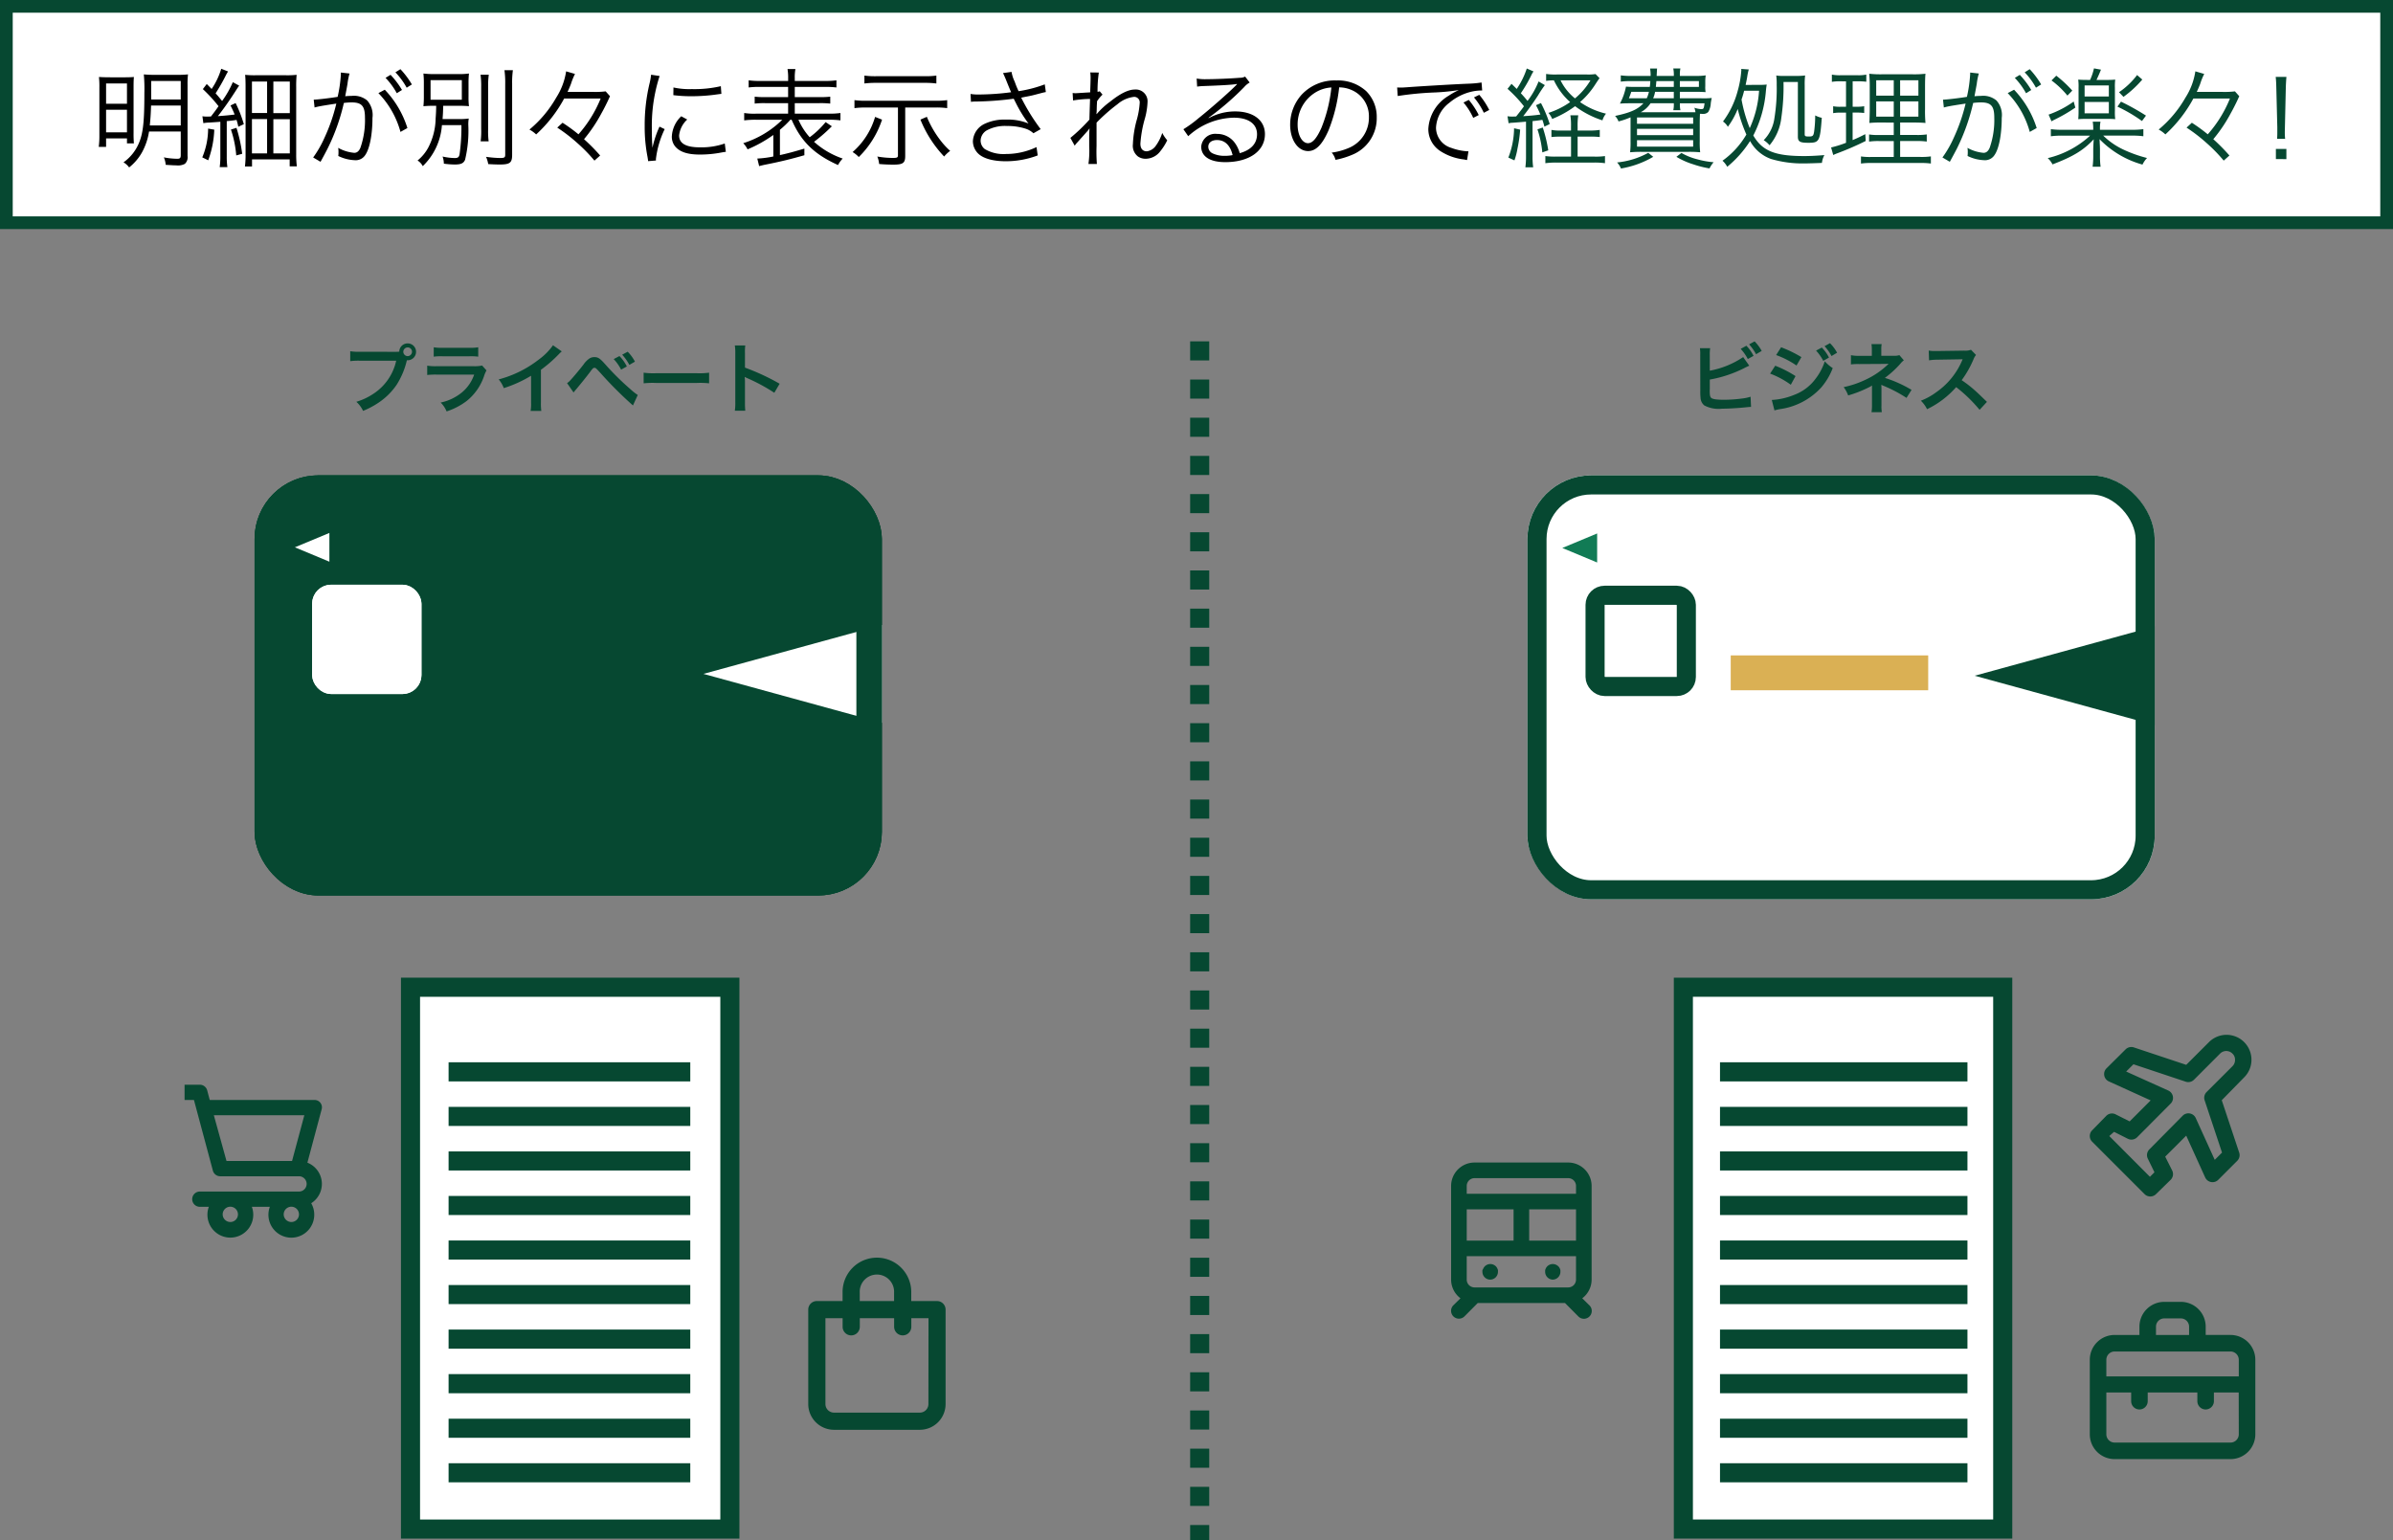 <svg xmlns="http://www.w3.org/2000/svg" width="376" height="242"><rect width="100%" height="100%" fill="#808080" stroke="none"/><defs><clipPath id="a"><path fill="none" d="M0 0h37.976v66.91H0z"/></clipPath><clipPath id="b"><path fill="none" d="M0 0h38.88v66.91H0z"/></clipPath></defs><g data-name="グループ 2467"><g data-name="長方形 3072" transform="translate(40.001 74.701)" fill="#064831" stroke="#064831" stroke-width="4"><rect width="98.557" height="66.006" rx="10" stroke="none"/><rect x="2" y="2" width="94.557" height="62.006" rx="8" fill="none"/></g><path data-name="多角形 81" d="m46.33 86.004 5.425-2.26v4.52Z" fill="#fff"/><path data-name="多角形 80" d="m110.528 105.895 28.03-7.686v15.372Z" fill="#fff"/><g data-name="長方形 3074" transform="translate(49.043 91.881)" fill="#fff" stroke="#fff" stroke-width="3"><rect width="17.18" height="17.18" rx="3" stroke="none"/><rect x="1.5" y="1.5" width="14.18" height="14.18" rx="1.5" fill="none"/></g><g data-name="長方形 3083" fill="none" stroke="#064831" stroke-width="4" transform="translate(40.001 74.701)"><rect width="98.557" height="66.006" rx="10" stroke="none"/><rect x="2" y="2" width="94.557" height="62.006" rx="8"/></g></g><path d="M50.576 186.033A3.6 3.6 0 0 0 48.3 182.7l2.24-8.39a1.149 1.149 0 0 0-1.163-1.46H32.956l-.4-1.51a1.2 1.2 0 0 0-1.156-.89H29v2.4h1.474l2.973 11.1a1.2 1.2 0 0 0 1.2.887H46.98a1.2 1.2 0 1 1 0 2.4H31.4a1.2 1.2 0 0 0 0 2.4h1.412a3.6 3.6 0 1 0 6.76 0H42.4a3.6 3.6 0 1 0 6.976 1.2 3.524 3.524 0 0 0-.479-1.762 3.6 3.6 0 0 0 1.678-3.033Zm-4.687-3.6h-10.3l-1.989-7.188h14.219Zm-9.7 9.589a1.2 1.2 0 1 1 1.2-1.2 1.2 1.2 0 0 1-1.197 1.204Zm9.589 0a1.2 1.2 0 1 1 1.2-1.2 1.2 1.2 0 0 1-1.197 1.204ZM147.226 204.444h-4.046v-1.348a5.395 5.395 0 1 0-10.789 0v1.348h-4.046a1.349 1.349 0 0 0-1.349 1.349v14.835a4.046 4.046 0 0 0 4.046 4.046h13.487a4.046 4.046 0 0 0 4.046-4.046v-14.835a1.349 1.349 0 0 0-1.349-1.349Zm-12.138-1.348a2.7 2.7 0 1 1 5.395 0v1.348h-5.395Zm10.789 17.532a1.349 1.349 0 0 1-1.349 1.349h-13.486a1.349 1.349 0 0 1-1.346-1.349v-13.486h2.7v1.349a1.35 1.35 0 0 0 2.7 0v-1.349h5.395v1.349a1.35 1.35 0 0 0 2.7 0v-1.349h2.7Z" fill="#064831"/><g data-name="パス 2139" fill="#fff"><path d="M114.68 240.27H64.501v-85.138h50.18v85.139Z"/><path d="M66.001 156.632v82.139h47.18v-82.139H66m-3-3h53.18v88.139H63v-88.139Z" fill="#064831"/></g><g data-name="リピートグリッド 4" transform="translate(70.485 166.929)" clip-path="url(#a)"><path data-name="パス 2131" d="M0 0h47v3H0ZM0 7h47v3H0ZM0 14h47v3H0ZM0 21h47v3H0ZM0 28h47v3H0ZM0 35h47v3H0ZM0 42h47v3H0ZM0 49h47v3H0ZM0 56h47v3H0ZM0 63h47v3H0Z" fill="#064831"/></g><path data-name="パス 2165" d="M56.565 55.276a8.452 8.452 0 0 1-1.536-.084v1.56a9.526 9.526 0 0 1 1.512-.072h5.712a8.314 8.314 0 0 1-3.636 5.232 9.763 9.763 0 0 1-2.628 1.224 4.416 4.416 0 0 1 1.056 1.428 12.783 12.783 0 0 0 2.28-1.188 10.465 10.465 0 0 0 2.988-2.9 12.358 12.358 0 0 0 1.62-3.876.793.793 0 0 0 .132.012 1.324 1.324 0 0 0 1.308-1.332 1.316 1.316 0 0 0-1.32-1.32 1.319 1.319 0 0 0-1.32 1.3 6.522 6.522 0 0 1-.66.024Zm7.488-.684a.676.676 0 0 1 .684.684.692.692 0 0 1-.684.684.692.692 0 0 1-.684-.684.692.692 0 0 1 .684-.684Zm4.092 1.452a9.228 9.228 0 0 1 1.38-.06h4.236a9.228 9.228 0 0 1 1.38.06v-1.476a6.828 6.828 0 0 1-1.4.084h-4.188a6.828 6.828 0 0 1-1.4-.084Zm7.608 1.392a5.249 5.249 0 0 1-1.356.108h-5.712a8.518 8.518 0 0 1-1.56-.084v1.464a12.208 12.208 0 0 1 1.536-.06h5.84a6.244 6.244 0 0 1-1.932 2.808 7.793 7.793 0 0 1-3.332 1.584 4.181 4.181 0 0 1 .936 1.392 10.679 10.679 0 0 0 3.144-1.632 8.485 8.485 0 0 0 2.784-4.056 5.41 5.41 0 0 1 .336-.756Zm11.136-3.18a9.6 9.6 0 0 1-2.232 2.244 17.525 17.525 0 0 1-6.3 3.12 4.514 4.514 0 0 1 .8 1.368 19.443 19.443 0 0 0 4.288-1.944v4.224a6.749 6.749 0 0 1-.072 1.3h1.68a9.078 9.078 0 0 1-.06-1.332v-5.128a21.22 21.22 0 0 0 2.832-2.472 4.943 4.943 0 0 1 .444-.42Zm3.228 7.416c.168-.2.228-.288.408-.492.84-1.008 1.644-2 2.148-2.676s.54-.7.732-.7.2 0 .972.84a61.27 61.27 0 0 0 5.076 5.068l.756-1.644a8.6 8.6 0 0 1-1.14-.9 41.836 41.836 0 0 1-3.888-3.828c-.912-1.032-1.2-1.224-1.788-1.224a1.439 1.439 0 0 0-.816.24 3.7 3.7 0 0 0-.9.936c-.624.816-1.8 2.208-2.148 2.556a2.109 2.109 0 0 1-.428.352Zm6.312-5.244a7.309 7.309 0 0 1 1.164 1.656l.9-.5a6.334 6.334 0 0 0-1.164-1.636Zm3.336.4a6.464 6.464 0 0 0-1.14-1.56l-.864.468a7.844 7.844 0 0 1 1.128 1.6Zm1.368 3.408a13.174 13.174 0 0 1 1.956-.06h6.372a13.174 13.174 0 0 1 1.956.06v-1.672a11.785 11.785 0 0 1-1.944.084h-6.4a11.785 11.785 0 0 1-1.944-.084Zm15.968 4.304a13.192 13.192 0 0 1-.048-1.332V60.04a6.2 6.2 0 0 0-.048-.816 3.877 3.877 0 0 0 .408.2 28.391 28.391 0 0 1 4.252 2.296l.836-1.42a35.255 35.255 0 0 0-5.448-2.532V55.54a8.044 8.044 0 0 1 .048-1.26h-1.64a7.713 7.713 0 0 1 .072 1.22v7.7a8.084 8.084 0 0 1-.072 1.34Z" fill="#064831"/><g><g data-name="グループ 2468"><g data-name="長方形 3069" transform="translate(240 74.7)" fill="#fff" stroke="#064831" stroke-width="3"><rect width="98.56" height="66.619" rx="10" stroke="none"/><rect x="1.5" y="1.5" width="95.56" height="63.619" rx="8.5" fill="none"/></g><path data-name="多角形 78" d="m245.476 86.108 5.476-2.282v4.563Z" fill="#117b55"/><path data-name="多角形 79" d="m310.27 106.184 28.29-7.757v15.514Z" fill="#064831"/><g data-name="長方形 3070" transform="translate(249.126 92.039)" fill="#fff" stroke="#064831" stroke-width="3"><rect width="17.339" height="17.339" rx="3" stroke="none"/><rect x="1.5" y="1.5" width="14.339" height="14.339" rx="1.5" fill="none"/></g><path data-name="長方形 3071" fill="#dab054" d="M271.941 102.99h31.028v5.476h-31.028z"/></g><path d="M243.951 201.08a1.226 1.226 0 0 0 1.226-1.226 1.669 1.669 0 0 0 0-.245.785.785 0 0 0-.071-.229.932.932 0 0 0-.11-.221l-.15-.179a1.41 1.41 0 0 0-.4-.258 1.226 1.226 0 0 0-.932 0 1.41 1.41 0 0 0-.4.258l-.147.184a.932.932 0 0 0-.11.221.785.785 0 0 0-.074.221 1.668 1.668 0 0 0 0 .245A1.226 1.226 0 0 0 244 201.08Zm2.455-18.4h-14.719a3.679 3.679 0 0 0-3.681 3.679v14.721a3.679 3.679 0 0 0 1.472 2.931l-1.116 1.1a1.232 1.232 0 1 0 1.744 1.742l2.085-2.1h13.71l2.085 2.1a1.232 1.232 0 1 0 1.742-1.742l-1.116-1.1a3.679 3.679 0 0 0 1.471-2.931v-14.721a3.679 3.679 0 0 0-3.677-3.679Zm-15.946 7.359h7.359v4.906h-7.359Zm17.17 11.041a1.226 1.226 0 0 1-1.224 1.223h-14.719a1.226 1.226 0 0 1-1.227-1.223v-3.683h17.17Zm0-6.132h-7.358v-4.909h7.359Zm0-7.359h-17.17v-1.23a1.226 1.226 0 0 1 1.227-1.226h14.719a1.226 1.226 0 0 1 1.226 1.226Zm-13.491 13.491a1.226 1.226 0 0 0 1.227-1.23 1.668 1.668 0 0 0 0-.245.785.785 0 0 0-.074-.221.932.932 0 0 0-.11-.221l-.147-.184a1.41 1.41 0 0 0-.4-.258 1.226 1.226 0 0 0-.932 0 1.41 1.41 0 0 0-.4.258l-.147.184a.932.932 0 0 0-.11.221.785.785 0 0 0-.123.221 1.668 1.668 0 0 0 0 .245 1.235 1.235 0 0 0 1.216 1.23ZM353.76 166.527a3.911 3.911 0 0 0-6.679-2.768l-3.571 3.568-8.242-2.743a1.27 1.27 0 0 0-1.27.3l-3.022 3a1.27 1.27 0 0 0 .368 2.044l6.578 2.987-3.3 3.3-2.173-1.091a1.27 1.27 0 0 0-1.473.19l-2.248 2.301a1.27 1.27 0 0 0 0 1.79l8.242 8.24a1.27 1.27 0 0 0 1.79 0l2.3-2.248a1.27 1.27 0 0 0 .241-1.473l-1.092-2.171 3.3-3.3 2.984 6.578a1.27 1.27 0 0 0 2.044.368l3-3a1.27 1.27 0 0 0 .3-1.27l-2.743-8.241 3.518-3.594a3.873 3.873 0 0 0 1.148-2.767Zm-2.946.978-4.117 4.11a1.27 1.27 0 0 0-.3 1.27l2.738 8.23-1.143 1.143-2.984-6.565a1.269 1.269 0 0 0-2.057-.368l-5.232 5.29a1.27 1.27 0 0 0-.241 1.46l1.041 2.133-.711.711-6.387-6.404.749-.66 2.171 1.092a1.27 1.27 0 0 0 1.46-.241l5.259-5.283a1.27 1.27 0 0 0-.368-2.057l-6.617-2.985 1.142-1.143 8.229 2.743a1.27 1.27 0 0 0 1.27-.3l4.114-4.119a1.359 1.359 0 0 1 1.943 0 1.27 1.27 0 0 1 .406.965 1.346 1.346 0 0 1-.368.978ZM350.469 209.773h-3.9v-1.3a3.9 3.9 0 0 0-3.9-3.9h-2.6a3.9 3.9 0 0 0-3.91 3.9v1.3h-3.9a3.9 3.9 0 0 0-3.9 3.9v11.709a3.9 3.9 0 0 0 3.9 3.9h18.21a3.9 3.9 0 0 0 3.9-3.9v-11.709a3.9 3.9 0 0 0-3.9-3.9Zm-11.71-1.3a1.3 1.3 0 0 1 1.3-1.3h2.6a1.3 1.3 0 0 1 1.3 1.3v1.3h-5.2Zm13.01 16.909a1.3 1.3 0 0 1-1.3 1.3h-18.21a1.3 1.3 0 0 1-1.3-1.3v-6.568h3.9v1.366a1.3 1.3 0 1 0 2.6 0v-1.366h7.8v1.366a1.3 1.3 0 1 0 2.6 0v-1.366h3.9Zm0-9.1h-20.81v-2.609a1.3 1.3 0 0 1 1.3-1.3h18.21a1.3 1.3 0 0 1 1.3 1.3Z" fill="#064831"/><g data-name="レシート"><g data-name="パス 2139" fill="#fff"><path d="M314.678 240.27H264.5v-85.138h50.18v85.139Z"/><path d="M265.999 156.632v82.139h47.18v-82.139h-47.18m-3-3h53.18v88.139h-53.18v-88.139Z" fill="#064831"/></g><g data-name="リピートグリッド 4" transform="translate(270.256 166.929)" clip-path="url(#b)"><path data-name="パス 2131" d="M0 0h47v3H0ZM0 7h47v3H0ZM0 14h47v3H0ZM0 21h47v3H0ZM0 28h47v3H0ZM0 35h47v3H0ZM0 42h47v3H0ZM0 49h47v3H0ZM0 56h47v3H0ZM0 63h47v3H0Z" fill="#064831"/></g></g><path data-name="パス 2166" d="M268.648 55.828a6.685 6.685 0 0 1 .06-1.116H267.1a6.491 6.491 0 0 1 .048 1.1l.012 5.568a9.043 9.043 0 0 0 .036 1.1 1.659 1.659 0 0 0 .588 1.224 4.78 4.78 0 0 0 2.8.516c.9 0 2.4-.084 3.36-.18.864-.084.948-.1 1.188-.1l-.072-1.6a7.09 7.09 0 0 1-1.368.288 22.63 22.63 0 0 1-2.784.192c-1.164 0-1.848-.1-2.052-.312-.168-.168-.216-.444-.216-1.14v-.156a.093.093 0 0 0 .012-.036v-1.532a19.437 19.437 0 0 0 5.364-1.776 9.029 9.029 0 0 1 .84-.4l-.96-1.356a13.888 13.888 0 0 1-5.244 2.136Zm4.86-1.008a7.32 7.32 0 0 1 1.116 1.6l.9-.5a6.219 6.219 0 0 0-1.124-1.592Zm3.3.324a6.687 6.687 0 0 0-1.116-1.5l-.864.468a7.767 7.767 0 0 1 1.092 1.548Zm2.268.648a14.018 14.018 0 0 1 3.2 1.644l.768-1.32a19.243 19.243 0 0 0-3.188-1.548Zm-.948 2.916a13.572 13.572 0 0 1 3.252 1.752l.744-1.36a17.707 17.707 0 0 0-3.192-1.632Zm.684 5.784a7.208 7.208 0 0 1 .84-.2 10.782 10.782 0 0 0 6.516-3.412 10.316 10.316 0 0 0 1.8-3.036 6.2 6.2 0 0 1-1.248-1.068 9.091 9.091 0 0 1-1.392 2.664 7.388 7.388 0 0 1-3.468 2.628 10.66 10.66 0 0 1-3.468.78Zm6.54-9.4a7.319 7.319 0 0 1 1.128 1.608l.9-.516a6.224 6.224 0 0 0-1.128-1.568Zm3.3.336a6.342 6.342 0 0 0-1.116-1.5l-.852.468a7.567 7.567 0 0 1 1.092 1.552Zm7.032 9.34a5.379 5.379 0 0 1-.06-1.068v-2.64c0-.108-.012-.444-.024-.588.12.06.144.06.3.132a21.406 21.406 0 0 1 3.66 1.92l.792-1.26a19.582 19.582 0 0 0-4.188-1.884 15.479 15.479 0 0 0 2.448-2.244 2.815 2.815 0 0 1 .528-.516l-.7-.816a2.532 2.532 0 0 1-.816.108H295.6v-1a3.877 3.877 0 0 1 .06-.84h-1.608a4.954 4.954 0 0 1 .06.864v.984h-2a6.164 6.164 0 0 1-1.284-.108v1.452a8.853 8.853 0 0 1 1.272-.056c4.32-.024 4.32-.024 4.392-.036h.248a12.869 12.869 0 0 1-3.72 2.544 14.939 14.939 0 0 1-3.336 1.116 4.96 4.96 0 0 1 .708 1.308 19 19 0 0 0 3.384-1.34 2.061 2.061 0 0 0 .36-.228V63.7a7.236 7.236 0 0 1-.072 1.068Zm16.516-1.62c-1.452-1.4-1.452-1.4-1.752-1.668a18.6 18.6 0 0 0-2.22-1.74 15.893 15.893 0 0 0 1.872-3.312 2.308 2.308 0 0 1 .384-.648l-.792-.816a2.6 2.6 0 0 1-1.072.136l-4.224.06h-.288a5.252 5.252 0 0 1-1.056-.072l.048 1.532a9.457 9.457 0 0 1 1.308-.1c3.78-.06 3.78-.06 3.972-.072l-.132.312a11.567 11.567 0 0 1-4.032 4.884 9.907 9.907 0 0 1-2.4 1.32 4.814 4.814 0 0 1 .972 1.336 14.261 14.261 0 0 0 4.572-3.468 23.068 23.068 0 0 1 3.684 3.568Z" fill="#064831"/></g><path data-name="パス 2138" d="M188.501 53.639v188.362" fill="none" stroke="#064831" stroke-width="3" stroke-dasharray="3"/><g data-name="パス 2140" fill="#fff"><path d="M375 35H1V1h374v34Z"/><path d="M2 2v32h372V2H2M0 0h376v36H0V0Z" fill="#064831"/></g><path data-name="パス 2167" d="M237.037 19.373a2.666 2.666 0 0 1 .629-.085c1.343-.1 1.343-.1 2.108-.17v5.474a12.51 12.51 0 0 1-.1 1.7h1.226a11.826 11.826 0 0 1-.1-1.7v-5.559c.629-.068.918-.1 1.547-.2a10.549 10.549 0 0 1 .317 1.067l.836-.408a20.208 20.208 0 0 0-1.377-3.3l-.782.34a16.177 16.177 0 0 1 .694 1.468c-.867.119-1.6.187-2.7.255a44.462 44.462 0 0 0 2.329-3.264 18.9 18.9 0 0 1 1.071-1.615l-.986-.578a12.647 12.647 0 0 1-1.734 3.06c-.425-.51-.578-.7-1.054-1.207a22.251 22.251 0 0 0 1.632-2.8 4.558 4.558 0 0 1 .357-.629l-1.054-.459a12.623 12.623 0 0 1-1.581 3.213 43.211 43.211 0 0 0-.816-.8l-.629.782a20.653 20.653 0 0 1 2.581 2.742c-.2.289-.612.833-1.224 1.6-.391.017-.493.017-.68.017a4.1 4.1 0 0 1-.68-.051Zm10.846 1.139v-.629a10.413 10.413 0 0 1 .1-1.768h-1.239a10.141 10.141 0 0 1 .1 1.768v.629h-1.494a7.471 7.471 0 0 1-1.581-.1v1.122a13.861 13.861 0 0 1 1.581-.07h1.5v3.145h-2.435a11.043 11.043 0 0 1-1.6-.085v1.122a11.9 11.9 0 0 1 1.685-.102h6a11.736 11.736 0 0 1 1.683.1v-1.12a10.113 10.113 0 0 1-1.683.085h-2.617v-3.145h1.917a13.542 13.542 0 0 1 1.564.068V20.41a9.017 9.017 0 0 1-1.564.1Zm2.817-8.874a7.66 7.66 0 0 1-1.309.068H244.6a9.753 9.753 0 0 1-1.666-.085v1.088a8.457 8.457 0 0 1 1.224-.085 10.592 10.592 0 0 0 2.55 3.417 12.332 12.332 0 0 1-3.417 1.7 3.174 3.174 0 0 1 .595.952 16.1 16.1 0 0 0 3.6-2.006 14.479 14.479 0 0 0 4.3 2.227 2.93 2.93 0 0 1 .561-1.054 11.912 11.912 0 0 1-4.08-1.819 12.8 12.8 0 0 0 2.176-2.448c.646-.986.646-.986.884-1.309Zm-.8.986a10.9 10.9 0 0 1-2.431 2.839 8.376 8.376 0 0 1-2.269-2.839Zm-12 7.531a13.066 13.066 0 0 1-.9 4.607l.955.438a10.374 10.374 0 0 0 .476-1.836 21.467 21.467 0 0 0 .425-2.992Zm3.672.17a15.936 15.936 0 0 1 .765 3.621l.935-.323a21.809 21.809 0 0 0-.867-3.587Zm22.376-4.879v-1.02h2.431c.646 0 1.122.017 1.615.051a4.347 4.347 0 0 1-.051-.952v-.578a6.587 6.587 0 0 1 .068-1.105 9.433 9.433 0 0 1-1.615.085h-2.448v-.17a4.6 4.6 0 0 1 .085-1h-1.122a4.534 4.534 0 0 1 .089.983v.187h-2.7c.034-.612.051-1 .068-1.156h-1.1a6.046 6.046 0 0 1 .085 1.156h-3.004a10.24 10.24 0 0 1-1.683-.085v.986a12.023 12.023 0 0 1 1.683-.085h2.958a8.375 8.375 0 0 1-.085.918h-2.193c-.782 0-1.173-.017-1.547-.051a9.564 9.564 0 0 1-.952 2.669c.442-.034.867-.051 1.513-.051h2.176c-.884.969-2.04 1.479-4.454 1.989a2.479 2.479 0 0 1 .544.867 12.413 12.413 0 0 0 1.891-.646v3.774a13.863 13.863 0 0 1-.068 1.717 18.263 18.263 0 0 1 1.887-.068h7.221a18.422 18.422 0 0 1 1.9.068 14.328 14.328 0 0 1-.068-1.751v-2.737c0-.612.017-1.139.034-1.564.187.017.323.017.442.017a1.073 1.073 0 0 0 .867-.306 2.9 2.9 0 0 0 .391-1.377c.068-.425.068-.442.153-.816a12.279 12.279 0 0 1-1.632.051Zm1.411 2.193h-7.565a4.242 4.242 0 0 0 1.547-1.411H263v.17a3.749 3.749 0 0 1-.085.918h1.122a3.81 3.81 0 0 1-.085-.935v-.153h3.876c-.119.884-.153.918-.544.918a3.614 3.614 0 0 1-1.054-.221 4 4 0 0 1 .17.714Zm-6.273-3.213a4.792 4.792 0 0 1-.34 1.02h-2.805c.119-.289.187-.459.374-1.02Zm3.91 0v1.02h-3.247a4.163 4.163 0 0 0 .306-1.02Zm0-1.683v.918h-2.822c.034-.34.034-.357.085-.918Zm.952 0h2.992v.918h-2.992Zm-6.732 5.712h8.823v1h-8.823Zm0 1.785h8.823v1h-8.823Zm0 1.785h8.823v1.02h-8.823Zm1.768 1.989a12.756 12.756 0 0 1-4.9 1.513 3.164 3.164 0 0 1 .612.952 14.912 14.912 0 0 0 5.07-1.836Zm4.42.629a11.867 11.867 0 0 0 2.686 1.19 15.131 15.131 0 0 0 2.516.629 4.585 4.585 0 0 1 .646-.969 13.758 13.758 0 0 1-2.552-.459 9.615 9.615 0 0 1-2.5-1Zm10.88-11.3c.136-.663.221-1.037.272-1.428a7.849 7.849 0 0 1 .221-1l-1.19-.085a1.219 1.219 0 0 1 .017.221 15.775 15.775 0 0 1-.578 3.264 13.993 13.993 0 0 1-2.3 4.777 2.6 2.6 0 0 1 .765.833 12.46 12.46 0 0 0 1.547-2.8 23.886 23.886 0 0 0 1.362 4.016 13.239 13.239 0 0 1-3.754 4.114 3.626 3.626 0 0 1 .748.952 17.2 17.2 0 0 0 3.587-4.046 6.112 6.112 0 0 0 3.3 2.822 17.363 17.363 0 0 0 5.032.7c.731 0 2.278-.051 2.958-.085a3.226 3.226 0 0 1 .389-1.227c-1.224.1-2.176.153-3.2.153-4.573 0-6.545-.8-7.973-3.23a18.572 18.572 0 0 0 1.955-6.715c.068-.782.085-.85.153-1.292a11.762 11.762 0 0 1-1.343.051Zm2.108.918a16.772 16.772 0 0 1-1.462 5.877 22.97 22.97 0 0 1-1.292-4.5 13.971 13.971 0 0 0 .408-1.377Zm6.1-1.377v8.585c0 .782.323.969 1.632.969 1.734 0 1.853-.2 2.125-3.927a4 4 0 0 1-1.037-.374 18.3 18.3 0 0 1-.17 2.55c-.1.663-.221.765-.816.765-.561 0-.663-.051-.663-.374V13.36a10.638 10.638 0 0 1 .068-1.5 10.988 10.988 0 0 1-1.564.068h-1.85a5.394 5.394 0 0 1-1.122-.068 10.671 10.671 0 0 1 .068 1.479 28.851 28.851 0 0 1-.357 5.236 6.09 6.09 0 0 1-1.683 3.451 4.075 4.075 0 0 1 .918.8 8.183 8.183 0 0 0 1.853-4.335 34.137 34.137 0 0 0 .34-5.61Zm7.565-.1v3.995h-.884a5.554 5.554 0 0 1-1.139-.085v1.088a5.684 5.684 0 0 1 1.122-.085h.9v4.743a17.063 17.063 0 0 1-2.346.731l.34 1.19a6.685 6.685 0 0 1 .68-.289 46.4 46.4 0 0 0 4.42-1.921l-.068-1.071c-.867.442-1.156.578-1.989.935V17.69h.68a8.2 8.2 0 0 1 1.139.068v-1.071a5.758 5.758 0 0 1-1.139.085h-.673v-3.995h.833a10.164 10.164 0 0 1 1.309.068v-1.122a6.3 6.3 0 0 1-1.394.1h-2.587a6.544 6.544 0 0 1-1.428-.1v1.139a7.286 7.286 0 0 1 1.343-.085Zm7.5 6.477v1.955h-2.244a9.539 9.539 0 0 1-1.632-.085v1.122a9.914 9.914 0 0 1 1.632-.085h2.244v2.5h-3.536a9.681 9.681 0 0 1-1.615-.085V25.7a10.9 10.9 0 0 1 1.683-.088h7.6a11.28 11.28 0 0 1 1.7.085v-1.122a10.519 10.519 0 0 1-1.666.085h-3.163v-2.5h2.516a10.92 10.92 0 0 1 1.666.085v-1.121a10.388 10.388 0 0 1-1.666.085h-2.516v-1.955h1.94c.969 0 1.428.017 2.04.068a20.91 20.91 0 0 1-.068-2.176v-3.417c0-1 .017-1.666.068-2.142a15.529 15.529 0 0 1-2.176.085h-4.473a16.455 16.455 0 0 1-2.193-.085 20.759 20.759 0 0 1 .085 2.159v3.621c-.017.9-.017.9-.034 1.343a4.614 4.614 0 0 1-.034.612 20.209 20.209 0 0 1 2.108-.068Zm0-6.647v2.414H294.8v-2.414Zm1 0h2.873v2.414h-2.87Zm-1 3.315v2.4H294.8v-2.4Zm1 0h2.873v2.4h-2.87Zm18.02-3.689a11.425 11.425 0 0 1 1.768 2.414l.816-.51a13.267 13.267 0 0 0-1.8-2.38Zm-11.149 4.651a9.728 9.728 0 0 1 .986-.221c.153-.034.969-.17 2.431-.391a28.065 28.065 0 0 1-1.87 5.389 16.873 16.873 0 0 1-1.768 3.077l1.156.68c.527-.952.884-1.632 1.105-2.057a31.934 31.934 0 0 0 2.567-7.191 9.761 9.761 0 0 1 1.224-.085c1.581 0 2.091.578 2.091 2.38a13.16 13.16 0 0 1-.714 4.728q-.332.816-.969.816a6.355 6.355 0 0 1-2.533-.782 3.137 3.137 0 0 1 .051.663 3.8 3.8 0 0 1-.034.612 6.4 6.4 0 0 0 2.567.661 1.776 1.776 0 0 0 1.666-.8c.7-.986 1.139-3.247 1.139-5.848a3.431 3.431 0 0 0-.833-2.737 3.249 3.249 0 0 0-2.448-.714 9.907 9.907 0 0 0-1 .051c.153-.816.272-1.445.357-1.938a10.006 10.006 0 0 1 .323-1.632l-1.36-.153v.221a21 21 0 0 1-.51 3.6c-1.377.221-3.145.425-3.757.442Zm12.7-5.525a11.425 11.425 0 0 1 1.772 2.414l.816-.51a13.4 13.4 0 0 0-1.8-2.4Zm-2.67 3.264a14.108 14.108 0 0 1 3.468 6.1l1.088-.612a15.373 15.373 0 0 0-3.553-6.018Zm12.376-2.074c-.6 0-.884-.017-1.292-.051a8.7 8.7 0 0 1 .051 1.292v3.621a12.313 12.313 0 0 1-.051 1.309c.357-.034.8-.051 1.275-.051h3.349c.425 0 .85.017 1.19.051a8.468 8.468 0 0 1-.051-1.309v-3.6a8.468 8.468 0 0 1 .051-1.309c-.442.034-.7.051-1.241.051h-1.7c.306-.663.442-.969.7-1.615l-1.1-.2a9.155 9.155 0 0 1-.612 1.819Zm-.289.867h3.808v1.734h-3.808Zm0 2.6h3.808v1.785h-3.808Zm7.31 5.287a12.971 12.971 0 0 1 1.921.1v-1.119a12.506 12.506 0 0 1-1.921.1h-4.9v-.136a5.261 5.261 0 0 1 .085-1.139h-1.22a7 7 0 0 1 .08 1.158v.119h-4.772a12.445 12.445 0 0 1-1.887-.1v1.122a12.707 12.707 0 0 1 1.9-.1h4.267a14.89 14.89 0 0 1-6.66 3.532 3.369 3.369 0 0 1 .752.986c3.264-1.241 4.845-2.21 6.477-3.944a27.734 27.734 0 0 0-.077 1.611v.918a12.63 12.63 0 0 1-.1 1.785h1.258a12.3 12.3 0 0 1-.1-1.785V23.5c0-.221-.017-.731-.034-.935-.017-.476-.017-.476-.034-.7a14.964 14.964 0 0 0 6.749 4 4.021 4.021 0 0 1 .714-1.037 20.762 20.762 0 0 1-3.791-1.36 11.433 11.433 0 0 1-3.094-2.159Zm-12.512-8.67a13.791 13.791 0 0 1 2.5 2.38l.765-.782a18.832 18.832 0 0 0-2.516-2.346Zm3.485 3.315a15.512 15.512 0 0 1-3.944 2.057l.459 1.054c.2-.119.289-.17.6-.323a24.738 24.738 0 0 0 3.145-1.836Zm9.962-4.165a12.033 12.033 0 0 1-2.839 2.7l.7.731a16.788 16.788 0 0 0 2.958-2.72Zm-3.09 4.965a24.156 24.156 0 0 1 3.859 2.261l.629-.85a37.284 37.284 0 0 0-3.927-2.193Zm17.68-1.275a19.476 19.476 0 0 1-3.485 5.627 26.267 26.267 0 0 0-2.5-1.819l-.833.765a25.657 25.657 0 0 1 3.138 2.414 24.827 24.827 0 0 1 2.7 2.771l.9-.8a29.855 29.855 0 0 0-2.533-2.567 23.662 23.662 0 0 0 2.771-4.131c.323-.561.884-1.683 1.088-2.142.136-.306.136-.306.221-.476l-.68-.765a13.608 13.608 0 0 1-1.972.085h-4.029c.255-.544.374-.85.527-1.224a10.274 10.274 0 0 1 .646-1.6l-1.394-.408a10.591 10.591 0 0 1-1.547 4.114 18.361 18.361 0 0 1-4.216 5.032 4.881 4.881 0 0 1 1.054.765 21.441 21.441 0 0 0 4.4-5.644Zm8.67 6.341a11.01 11.01 0 0 1-.05-1.037c0-.068 0-.068.017-.782l.136-6.052c.017-.714.051-1.224.1-1.87h-1.683c.068.646.085 1.156.1 1.87l.152 6.05v.612c0 .561 0 .68-.034 1.207Zm.2 3.179v-1.6h-1.65V25Z" fill="#064831"/><path data-name="パス 2168" d="M28.4 20.665v3.706c0 .459-.119.578-.544.578a11.319 11.319 0 0 1-2.108-.221 3.713 3.713 0 0 1 .288 1.172c1.054.068 1.309.085 1.683.085a2.279 2.279 0 0 0 1.326-.237 1.39 1.39 0 0 0 .425-1.224V13.355a13.8 13.8 0 0 1 .068-1.666 12.857 12.857 0 0 1-1.615.068h-3.672a14.4 14.4 0 0 1-1.651-.068 25.848 25.848 0 0 1 .085 2.924c0 4.505-.2 6.307-.85 7.854a7.045 7.045 0 0 1-2.429 3.043 2.866 2.866 0 0 1 .884.8 8.048 8.048 0 0 0 2.057-2.432 9.941 9.941 0 0 0 1.071-3.213Zm0-4.08v3.128h-4.863c.1-1.037.153-1.649.2-3.128Zm0-.952h-4.642v-2.907H28.4Zm-12.785 5.661a13.5 13.5 0 0 1-.1 1.785h1.154v-1.326h3.281v.782h1.088a18.548 18.548 0 0 1-.051-1.649v-7.157c0-.918.017-1.224.051-1.632-.408.034-.714.051-1.53.051h-1.853c-1.139 0-1.564-.017-2.108-.051a13.7 13.7 0 0 1 .068 1.632Zm1.054-8.177h3.281V16.3h-3.281Zm0 4.131h3.281V20.8h-3.281Zm15.283 2.108a5.379 5.379 0 0 1 .952-.1 99.47 99.47 0 0 0 1.717-.119v5.421a11.826 11.826 0 0 1-.1 1.7h1.207a11.5 11.5 0 0 1-.1-1.7v-5.525c.714-.068.867-.085 1.547-.187.1.357.153.527.272 1.071l.867-.408a20.683 20.683 0 0 0-1.292-3.315l-.8.374c.323.663.425.867.646 1.428-.935.119-1.445.17-2.635.255.816-1.02 1.938-2.618 2.856-4.063.221-.357.357-.544.493-.731l-1-.544a15.259 15.259 0 0 1-1.683 2.958c-.493-.6-.51-.629-1.02-1.207a30.511 30.511 0 0 0 1.53-2.669 7.425 7.425 0 0 1 .425-.765l-1.071-.425a11.4 11.4 0 0 1-1.513 3.179c-.306-.323-.357-.374-.765-.782l-.612.8a23.958 23.958 0 0 1 2.465 2.686c-.408.595-.629.884-1.19 1.615-.442.017-.544.017-.68.017a4.039 4.039 0 0 1-.663-.051Zm.748.85a11.666 11.666 0 0 1-.918 4.522l.935.459a15.62 15.62 0 0 0 .952-4.811Zm3.587.153a16.911 16.911 0 0 1 .833 4.063l.935-.255a23.43 23.43 0 0 0-.9-4.08Zm2.3 3.927a14.717 14.717 0 0 1-.1 1.87H39.6v-1.105h5.916v1.088h1.124a14.816 14.816 0 0 1-.1-1.887v-10.54a18.905 18.905 0 0 1 .068-1.955 13 13 0 0 1-1.717.068H40.2a13.758 13.758 0 0 1-1.683-.068c.051.51.068 1.088.068 1.887Zm1-11.475h2.38v4.947h-2.38Zm3.366 0h2.584v4.964h-2.586Zm-3.366 5.9h2.38V24.1h-2.38Zm3.366.017h2.584V24.1h-2.586Zm17.627-6.495a11.425 11.425 0 0 1 1.768 2.414l.816-.51a13.267 13.267 0 0 0-1.8-2.38Zm-11.152 4.658a9.728 9.728 0 0 1 .986-.221c.153-.034.969-.17 2.431-.391a28.064 28.064 0 0 1-1.87 5.389 16.873 16.873 0 0 1-1.768 3.077l1.156.68c.527-.952.884-1.632 1.1-2.057a31.933 31.933 0 0 0 2.567-7.191 9.761 9.761 0 0 1 1.224-.085c1.581 0 2.091.578 2.091 2.38a13.16 13.16 0 0 1-.709 4.728q-.332.816-.969.816a6.355 6.355 0 0 1-2.533-.782 3.137 3.137 0 0 1 .051.663 3.8 3.8 0 0 1-.034.612 6.4 6.4 0 0 0 2.567.661 1.776 1.776 0 0 0 1.666-.8c.7-.986 1.139-3.247 1.139-5.848a3.431 3.431 0 0 0-.833-2.737 3.249 3.249 0 0 0-2.448-.714 9.907 9.907 0 0 0-1 .051c.153-.816.272-1.445.357-1.938a10.005 10.005 0 0 1 .323-1.632l-1.36-.153v.221a21 21 0 0 1-.51 3.6c-1.377.221-3.145.425-3.757.442Zm12.7-5.525A11.424 11.424 0 0 1 63.9 13.78l.816-.51a13.4 13.4 0 0 0-1.8-2.4Zm-2.67 3.264a14.108 14.108 0 0 1 3.468 6.1l1.088-.612a15.372 15.372 0 0 0-3.553-6.018Zm9.078 1.989a27.656 27.656 0 0 1-.085 1.972 10.248 10.248 0 0 1-1.156 4.59 6.789 6.789 0 0 1-1.683 2.04 2.358 2.358 0 0 1 .816.884 9.884 9.884 0 0 0 3.009-6.443H72.5a30.508 30.508 0 0 1-.289 4.573c-.085.459-.255.6-.748.6a9.142 9.142 0 0 1-1.921-.238 3.543 3.543 0 0 1 .2 1.122 12.927 12.927 0 0 0 1.718.131c.969 0 1.377-.187 1.615-.748a19.7 19.7 0 0 0 .51-5.44 5.275 5.275 0 0 1 .068-1.037 10.566 10.566 0 0 1-1.632.085h-2.482c.068-.952.068-.952.1-2.091h2.108c.85 0 1.411.017 1.938.068a11.821 11.821 0 0 1-.068-1.547v-2.006a14.649 14.649 0 0 1 .068-1.581 11.844 11.844 0 0 1-1.938.085h-3.262a13.506 13.506 0 0 1-1.955-.085 14.576 14.576 0 0 1 .068 1.6v1.938a14.184 14.184 0 0 1-.068 1.6 17.847 17.847 0 0 1 1.887-.068Zm-.884-4.029h4.913v3.077h-4.913Zm7.854-.85a13.4 13.4 0 0 1 .1 1.938v6.562a12.635 12.635 0 0 1-.085 1.972h1.258a12.5 12.5 0 0 1-.079-1.972v-6.562a12.768 12.768 0 0 1 .1-1.938Zm3.757-.714a14.3 14.3 0 0 1 .119 2.142V24.32c0 .425-.136.51-.8.51a17.007 17.007 0 0 1-2.21-.187 4.921 4.921 0 0 1 .34 1.139 26.66 26.66 0 0 0 1.8.068c1.618 0 1.958-.272 1.958-1.53V13.168a13.864 13.864 0 0 1 .119-2.142Zm15.113 4.454a19.476 19.476 0 0 1-3.485 5.627 26.267 26.267 0 0 0-2.5-1.819l-.833.765a25.657 25.657 0 0 1 3.142 2.414 24.827 24.827 0 0 1 2.7 2.771l.9-.8a29.855 29.855 0 0 0-2.533-2.567 23.662 23.662 0 0 0 2.771-4.131c.323-.561.884-1.683 1.088-2.142.136-.306.136-.306.221-.476l-.68-.765a13.608 13.608 0 0 1-1.972.085h-4.021c.255-.544.374-.85.527-1.224a10.274 10.274 0 0 1 .646-1.6l-1.394-.408a10.591 10.591 0 0 1-1.547 4.114 18.361 18.361 0 0 1-4.216 5.035 4.881 4.881 0 0 1 1.054.765 21.441 21.441 0 0 0 4.4-5.644Zm7.924-3.74a9.464 9.464 0 0 1-.238 1.36 28.124 28.124 0 0 0-.765 6.732 24.366 24.366 0 0 0 .442 4.811c.051.323.068.408.1.68l1.224-.1v-.257a14.819 14.819 0 0 1 1.377-4.675l-.816-.391a15.8 15.8 0 0 0-1.105 3.315c-.068-.9-.1-1.9-.1-3.23a25.131 25.131 0 0 1 .51-5.321 24.156 24.156 0 0 1 .714-2.72Zm3.5 3.213a22.643 22.643 0 0 0 2.72.17 28.7 28.7 0 0 0 3.655-.221q1.122-.153 1.173-.153l-.085-1.207a18.242 18.242 0 0 1-4.556.458 11.546 11.546 0 0 1-2.89-.255Zm1.241 3.315a4.7 4.7 0 0 0-1.479 3.162 2.4 2.4 0 0 0 .51 1.564c.731.884 1.955 1.292 3.893 1.292a17.539 17.539 0 0 0 3.485-.34c.34-.051.374-.068.6-.085l-.17-1.309a11.188 11.188 0 0 1-3.91.6c-2.193 0-3.264-.612-3.264-1.87a3.949 3.949 0 0 1 1.275-2.5Zm14.467 6.324a16.415 16.415 0 0 1-2.516.323l.289 1.19c.221-.068.527-.136.8-.2 2.516-.493 4.1-.884 6.307-1.513v-1.041c-1.734.51-2.465.714-3.842 1.02v-3.978a14.673 14.673 0 0 0 1.649-1.581h.187c1.5 3.434 3.536 5.423 7.293 7.123a4.524 4.524 0 0 1 .731-1.02 12.934 12.934 0 0 1-4.5-2.635 24.714 24.714 0 0 0 2.465-2.108 4.294 4.294 0 0 1 .34-.323l-.986-.663a13.669 13.669 0 0 1-2.5 2.38 10.053 10.053 0 0 1-1.768-2.754h4.743a14.432 14.432 0 0 1 1.853.1v-1.154a11.781 11.781 0 0 1-1.853.1h-5.321v-1.647h3.774a13.714 13.714 0 0 1 1.8.068v-1.088a13.886 13.886 0 0 1-1.8.068h-3.774v-1.6h4.709a12.927 12.927 0 0 1 1.836.085v-1.122a12.651 12.651 0 0 1-1.87.1h-4.675v-.391a7.161 7.161 0 0 1 .1-1.479h-1.241a7.942 7.942 0 0 1 .1 1.479v.391h-4.369a12.131 12.131 0 0 1-1.836-.1v1.122a12.254 12.254 0 0 1 1.8-.085h4.4v1.6h-3.519a12.975 12.975 0 0 1-1.734-.068v1.088a12.644 12.644 0 0 1 1.734-.068h3.519v1.649h-5.015a10.078 10.078 0 0 1-1.887-.1v1.156a14.448 14.448 0 0 1 1.887-.1h4.1a15.269 15.269 0 0 1-6.136 3.684 3.921 3.921 0 0 1 .68.969 20.407 20.407 0 0 0 4.046-2.261Zm19.584-7.7v7.5c0 .357-.119.425-.816.425a14.635 14.635 0 0 1-2.431-.221 3.957 3.957 0 0 1 .289 1.173c.7.068 1.581.1 2.244.1 1.513 0 1.853-.255 1.853-1.36v-7.618h4.828a13.048 13.048 0 0 1 1.768.1v-1.256a12.63 12.63 0 0 1-1.785.1h-11a12.3 12.3 0 0 1-1.785-.1v1.258a13.048 13.048 0 0 1 1.768-.1Zm6.035-5.015a12.7 12.7 0 0 1-1.768.1h-7.752a12.465 12.465 0 0 1-1.785-.1v1.241a14.162 14.162 0 0 1 1.768-.1h7.752a13.682 13.682 0 0 1 1.785.1ZM137.5 18.37a11.7 11.7 0 0 1-3.536 5.525 4.346 4.346 0 0 1 .969.782 14.609 14.609 0 0 0 3.66-5.877Zm7.123.425a18.414 18.414 0 0 0 3.723 5.8 5.021 5.021 0 0 1 .952-.884 11.345 11.345 0 0 1-1.338-1.411 16.1 16.1 0 0 1-2.329-3.944Zm7.939-2.788a3.755 3.755 0 0 1 .663-.051 50.056 50.056 0 0 0 6.052-.442c.1.17.1.2.289.561a20.731 20.731 0 0 0 2.04 3.332 8.489 8.489 0 0 0-3.519-.612 7.226 7.226 0 0 0-3.3.629 3.177 3.177 0 0 0-1.921 2.771 2.742 2.742 0 0 0 .765 1.87c.782.816 2.346 1.275 4.42 1.275a14.093 14.093 0 0 0 5-.918l-.187-1.309a11.208 11.208 0 0 1-4.823 1.087 5.758 5.758 0 0 1-3.315-.782 1.7 1.7 0 0 1-.646-1.326 1.931 1.931 0 0 1 .92-1.58 6.026 6.026 0 0 1 3.23-.714 9.212 9.212 0 0 1 2.975.442 3.4 3.4 0 0 1 1.173.7l1.139-.646a31.481 31.481 0 0 1-3.06-4.947l.578-.119c1.071-.2 1.275-.255 2.295-.527.51-.136.646-.17 1-.238l-.17-1.207a19.9 19.9 0 0 1-4.114 1.071 13.987 13.987 0 0 1-.612-1.5 5.418 5.418 0 0 1-.493-1.53l-1.343.187c.153.306.255.544.442.986.306.765.578 1.445.833 2.023a39.68 39.68 0 0 1-5.066.357 7.453 7.453 0 0 1-1.309-.085Zm16.3 6.885a3.6 3.6 0 0 1 .442-.544c.289-.323.527-.6.714-.8.578-.646.578-.646.833-.935a1.887 1.887 0 0 0 .306-.408h.034c-.051.765-.051.765-.051 2.754a14.537 14.537 0 0 1-.119 2.805h1.326a26.362 26.362 0 0 1-.051-2.822v-3.671a27.566 27.566 0 0 1 3.281-2.89 4.839 4.839 0 0 1 2.567-1.156.862.862 0 0 1 .935.918 12.743 12.743 0 0 1-.425 2.55 16.514 16.514 0 0 0-.646 3.961 2.116 2.116 0 0 0 .8 1.938 2.1 2.1 0 0 0 1.19.357 2.927 2.927 0 0 0 2.346-1.224 8.39 8.39 0 0 0 1.056-1.683 5.6 5.6 0 0 1-.782-1.156 7 7 0 0 1-.969 1.955 2.05 2.05 0 0 1-1.445.935c-.663 0-1.02-.425-1.02-1.207a18.7 18.7 0 0 1 .731-4.029 11.355 11.355 0 0 0 .391-2.482 1.848 1.848 0 0 0-1.989-1.989c-1.02 0-2.295.629-3.842 1.87a12.136 12.136 0 0 0-2.159 1.989l-.034-.017c0-.1.017-.136.017-.272a.868.868 0 0 0 .017-.153c.017-.8.017-.8.034-1.139a2.9 2.9 0 0 0 .017-.425 5.859 5.859 0 0 1 .867-1.054l-.442-.527a1.11 1.11 0 0 1-.34.085 19.789 19.789 0 0 1 .2-3.026l-1.343-.017a6.917 6.917 0 0 1 .051.85c0 .221-.017.986-.068 2.278-1.428.085-2.176.136-2.227.136a3.44 3.44 0 0 1-.527-.034l.068 1.173a17.323 17.323 0 0 1 2.669-.238c-.051 1.5-.085 2.567-.1 3.247a26.105 26.105 0 0 1-2.992 2.873ZM188.1 13.61a8.375 8.375 0 0 1 .918-.085c2.584-.085 4.624-.2 5.168-.306a.658.658 0 0 1 .153-.017l.034.034-.068.068-.068.068-.237.238c-1.173 1.156-3.859 3.519-5.678 4.964a18.939 18.939 0 0 1-2.38 1.734l.758 1.092a10.91 10.91 0 0 1 7.157-2.907c2.295 0 3.655.969 3.655 2.6 0 1.445-.935 2.482-2.72 2.975a4.866 4.866 0 0 0-.782-1.632 3.424 3.424 0 0 0-2.805-1.394 2.208 2.208 0 0 0-2.465 1.989c0 1.564 1.377 2.448 3.774 2.448 3.774 0 6.239-1.751 6.239-4.4 0-2.176-1.819-3.57-4.658-3.57a8.614 8.614 0 0 0-4.165 1.054l-.034-.051a43.622 43.622 0 0 0 5.593-4.828 3.138 3.138 0 0 1 .867-.714l-.714-.935a1.739 1.739 0 0 1-.816.187c-1.53.119-3.791.221-5.2.221a7.851 7.851 0 0 1-1.6-.1Zm5.573 10.761a6.121 6.121 0 0 1-1.241.119 4.344 4.344 0 0 1-1.9-.391 1.16 1.16 0 0 1-.68-1.037c0-.646.527-1.054 1.377-1.054 1.22 0 2.071.816 2.444 2.363Zm16.745-10.642a4.892 4.892 0 0 1 1.972.425 4.482 4.482 0 0 1 2.7 4.267 5.132 5.132 0 0 1-3.009 4.76 10.19 10.19 0 0 1-2.839.8 2.7 2.7 0 0 1 .6 1.139 13.151 13.151 0 0 0 2.584-.782 6.19 6.19 0 0 0 3.893-5.865 5.691 5.691 0 0 0-1.649-4.148 6.581 6.581 0 0 0-4.675-1.683A7.1 7.1 0 0 0 204.5 14.9a7.072 7.072 0 0 0-1.785 4.692c0 2.38 1.207 4.148 2.822 4.148 1.224 0 2.227-1.02 3.213-3.264a25.483 25.483 0 0 0 1.668-6.747Zm-1.224.017a23.35 23.35 0 0 1-1.547 6.29c-.731 1.664-1.411 2.464-2.125 2.464-.918 0-1.632-1.258-1.632-2.89a5.879 5.879 0 0 1 2.771-5.066 5.369 5.369 0 0 1 2.533-.798Zm20.757 2.363a10.439 10.439 0 0 1 1.53 2.414l.867-.442a12.024 12.024 0 0 0-1.564-2.38Zm1.649-.8a11.085 11.085 0 0 1 1.547 2.414l.85-.442a12.024 12.024 0 0 0-1.564-2.38Zm-11.985-.221a49.933 49.933 0 0 1 5.865-.561 32.944 32.944 0 0 0 3.74-.374 11.129 11.129 0 0 0-1.615.9 6.468 6.468 0 0 0-3.179 5.219 4.116 4.116 0 0 0 1.887 3.468 8.575 8.575 0 0 0 3.672 1.311c.272.051.34.068.527.1l.221-1.377h-.17a8.713 8.713 0 0 1-2.55-.544 3.333 3.333 0 0 1-2.38-3.145 5.2 5.2 0 0 1 2.091-3.927 8.361 8.361 0 0 1 3.264-1.7 7.13 7.13 0 0 1 1.9-.238l-.1-1.258a16.242 16.242 0 0 1-2.023.187c-2.193.085-7.633.408-9.656.561-.527.034-.731.051-.969.051-.119 0-.289 0-.612-.017Z"/></svg>